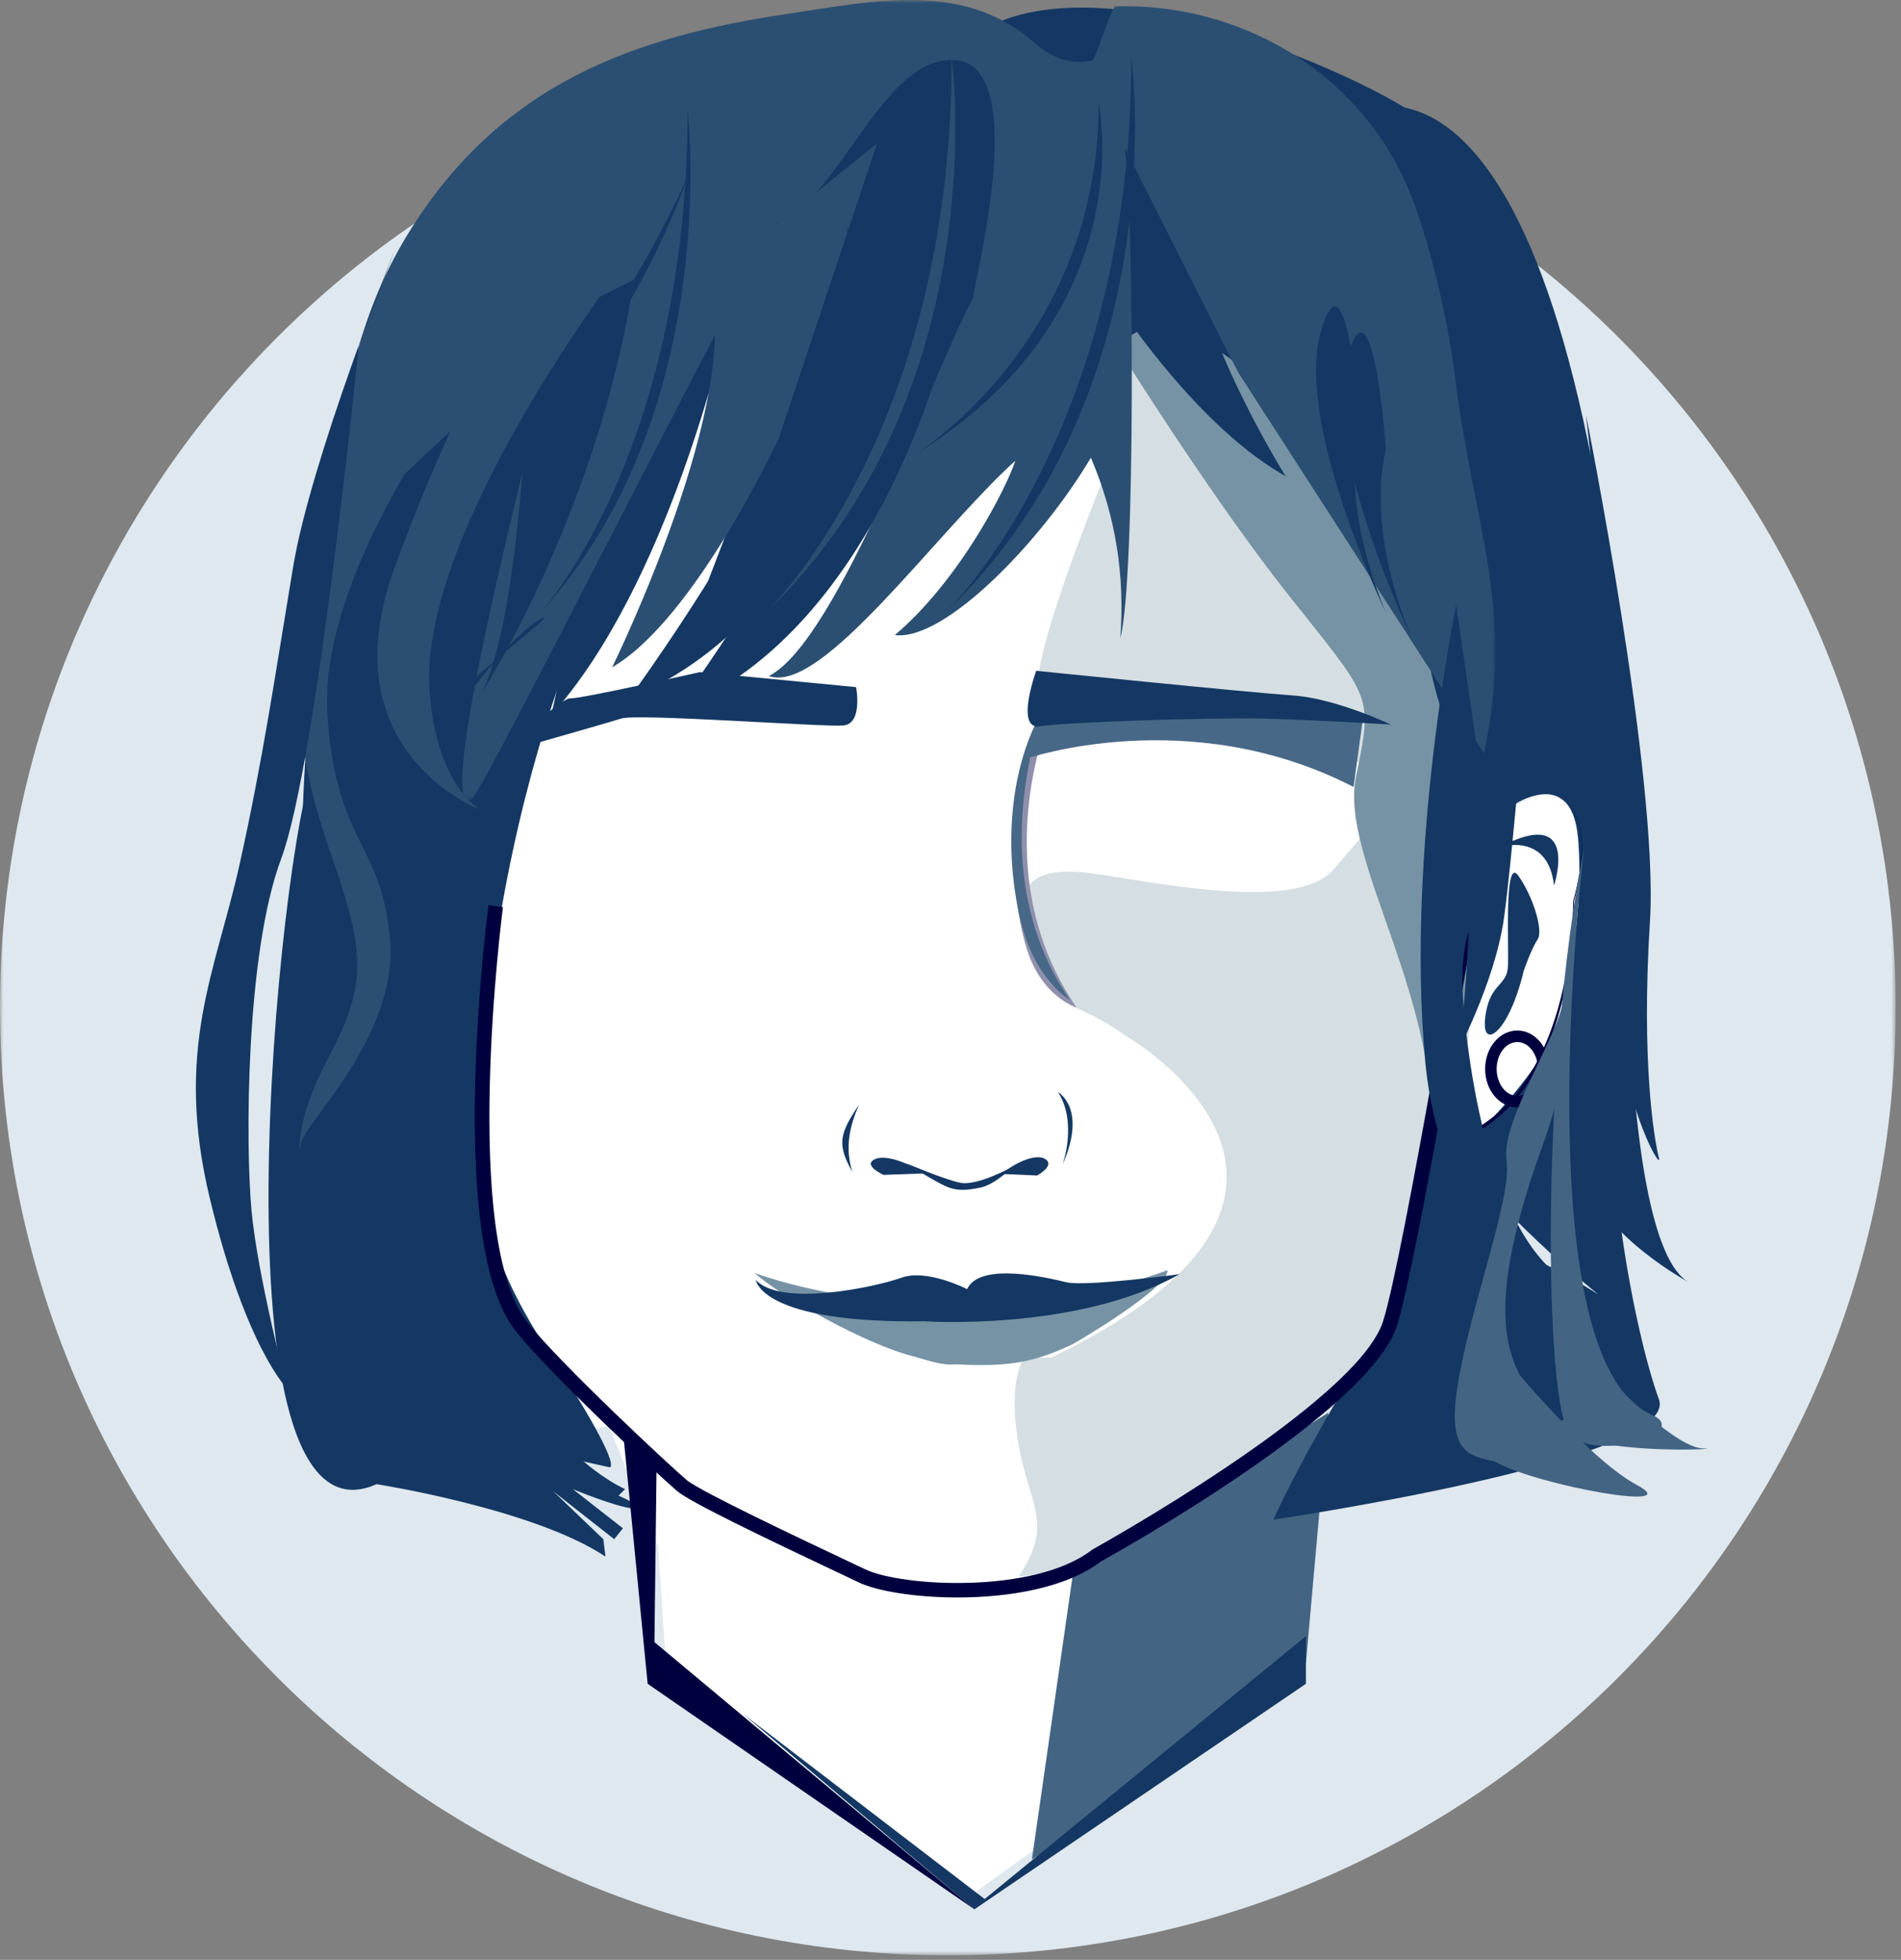 <?xml version="1.0" encoding="UTF-8"?>
<svg width="293px" height="302px" viewBox="0 0 293 302" version="1.1" xmlns="http://www.w3.org/2000/svg" xmlns:xlink="http://www.w3.org/1999/xlink">
    <rect x="0" y="0" width="293" height="302" fill="#808080" stroke="none"/>
    <title>Group 120</title>
    <defs>
        <polygon id="path-1" points="0 0 292.173 0 292.173 292.172 0 292.172"></polygon>
        <polygon id="path-3" points="0 0 178.927 0 178.927 123.307 0 123.307"></polygon>
    </defs>
    <g id="Webdesign" stroke="none" stroke-width="1" fill="none" fill-rule="evenodd">
        <g id="Group-120" transform="translate(0, -0)">
            <g id="Group-3" transform="translate(0, 9.13)">
                <mask id="mask-2" fill="white">
                    <use xlink:href="#path-1"></use>
                </mask>
                <g id="Clip-2"></g>
                <path d="M292.173,146.086 C292.173,226.767 226.768,292.172 146.087,292.172 C65.405,292.172 -0,226.767 -0,146.086 C-0,65.405 65.405,0 146.087,0 C226.768,0 292.173,65.405 292.173,146.086" id="Fill-1" fill="#DFE8EF" mask="url(#mask-2)"></path>
            </g>
            <path d="M118.643,32.435 C118.643,32.435 86.965,46.898 78.012,69.623 C69.06,92.349 60.796,152.262 58.73,163.969 C56.664,175.675 60.107,225.947 60.107,225.947 L93.851,219.75 L101.427,238.344 L102.804,259.002 L149.632,292.058 L181.311,269.332 L199.216,225.947 L225.384,183.94 L245.355,162.591 C245.355,162.591 246.044,101.3 246.044,98.546 C246.044,95.791 218.498,30.369 218.498,30.369 L118.643,32.435 Z" id="Fill-4" fill="#FFFFFF"></path>
            <g id="Group-119" transform="translate(30.189, 0)">
                <path d="M135.12,242.93 L128.855,286.549 L156.761,268.209 L171.092,256.248 L174.536,217.683 C174.536,217.683 141.327,238.347 135.12,242.93" id="Fill-6" fill="#446484"></path>
                <path d="M66.155,229.463 C66.155,229.463 42.129,219.187 43.113,180.711 C44.682,119.412 64.595,83.437 68.497,78.906 C72.4,74.375 54.71,25.549 54.71,25.549 C54.71,25.549 21.145,43.33 19.803,74.869 C19.803,74.869 23.58,105.079 18.212,117.829 C12.843,130.579 1.684,240.409 27.853,228.702 C27.853,228.702 52.063,232.483 63.135,239.864 L62.8,237.18 L55.083,229.799 L64.477,237.18 L65.819,235.502 L58.102,229.463 C58.102,229.463 64.477,232.147 67.497,232.483 C70.517,232.818 65.148,230.47 65.148,230.47" id="Fill-8" fill="#143863"></path>
                <path d="M127.707,209.19 C127.707,209.19 125.125,212.261 126.711,222.084 C128.298,231.906 132.446,234.701 126.802,242.929 C126.802,242.929 134.687,242.776 146.766,235.594 C158.845,228.413 183.17,212.979 185.686,206.561 C199.978,170.113 199.368,112.692 196.911,89.287 C194.454,65.882 166.372,47.003 166.372,47.003 L145.346,31.139 L141.66,56.69 C141.66,56.69 145.929,58.537 141.348,70.045 C137.81,78.932 125.683,108.348 130.835,109.933 C140.989,113.057 178.372,113.478 181.444,119.187 C184.515,124.895 181.587,126.471 175.444,133.893 C169.302,141.314 143.705,134.967 136.334,134.396 C128.963,133.825 124.654,136.309 129.773,147.441 C134.304,157.295 134.051,153.16 143.369,159.641 C143.369,159.641 184.985,183.652 131.839,209.19" id="Fill-10" fill="#D5DEE2"></path>
                <path d="M169.715,231.916 C169.715,231.916 183.179,228.595 185.863,213.832 C188.547,199.069 202.639,129.281 198.613,109.149 C194.587,89.018 185.192,64.861 181.837,59.492 C178.482,54.124 146.16,36.726 140.792,51.489 C140.792,51.489 155.666,75.597 168.416,91.702 C181.166,107.807 181.498,106.872 178.814,119.622 C176.13,132.372 192.388,154.043 190.375,178.201 C190.375,178.201 199.713,210.462 169.715,231.916" id="Fill-12" fill="#7693A5"></path>
                <path d="M185.784,200.238 C173.175,218.437 166.067,234.162 166.067,234.162 C166.067,234.162 228.921,224.982 225.496,215.618 C222.072,206.253 215.747,177.335 218.557,149.267 C221.367,121.2 217.921,87.528 217.921,87.528 C204.837,-3.374 175.913,18.663 175.913,18.663 C175.913,18.663 180.898,40.019 180.885,46.258 L202.159,124.639 C202.159,124.639 211.953,117.293 213.024,129.077 C213.961,139.387 211.723,153.639 208.969,159.837 C206.214,166.035 197.874,174.375 197.874,174.375 C197.874,174.375 201.394,191.515 206.903,194.27 C212.412,197.024 216.149,199.459 216.149,199.459 C216.149,199.459 193.971,181.797 191.905,171.468 C189.839,161.138 187.782,197.354 185.784,200.238" id="Fill-14" fill="#143863"></path>
                <path d="M51.267,28.303 C51.267,28.303 18.585,36.984 19.089,97.499 C19.089,97.499 14.672,121.195 17.113,149.274 C19.554,177.351 18.892,196.69 15.752,206.042 C12.612,215.393 63.778,226.1 63.778,226.1 C63.778,226.1 66.218,226.456 54.481,208.501 C42.743,190.548 41.71,179.728 41.167,139.177 C40.623,98.626 51.638,52.645 51.65,46.407 C51.662,40.169 51.267,28.303 51.267,28.303" id="Fill-16" fill="#143863"></path>
                <path d="M117.394,246.162 C110.868,246.162 104.979,245.172 102.226,243.863 C101.517,243.526 100.573,243.08 99.461,242.555 C87.548,236.932 76.246,231.495 74.228,229.806 C71.62,227.623 54.734,211.914 49.353,205.178 C44.706,199.362 42.586,186.504 43.052,166.962 C43.395,152.547 45.086,139.618 45.103,139.489 L47.33,139.783 C47.263,140.292 40.733,190.789 51.108,203.777 C56.293,210.267 73.177,225.997 75.669,228.083 C77.744,229.82 93.635,237.321 100.42,240.524 C101.534,241.05 102.48,241.496 103.191,241.834 C108.755,244.48 129.204,245.701 138.144,238.809 L138.287,238.715 C138.692,238.492 178.882,216.202 182.961,203.668 C186.067,194.126 196.15,133.692 196.252,133.082 L198.467,133.451 C198.052,135.946 188.255,194.662 185.097,204.364 C180.796,217.579 141.98,239.24 139.446,240.641 C134.101,244.716 125.281,246.162 117.394,246.162" id="Fill-18" fill="#00003F"></path>
                <path d="M207.318,122.455 L196.592,126.509 L196.611,126.483 C196.007,134.76 195.478,143.043 194.908,151.323 L194.057,163.742 L193.166,176.159 L192.811,175.874 C194.568,175.301 196.27,174.569 197.851,173.609 C199.41,172.617 200.846,171.437 202.134,170.108 C204.683,167.416 206.619,164.176 208.062,160.751 C209.525,157.326 210.508,153.703 211.195,150.036 C211.865,146.365 212.264,142.631 212.286,138.897 L212.286,138.887 L212.288,138.879 C212.718,137.255 213.093,135.614 213.329,133.95 C213.566,132.288 213.676,130.6 213.528,128.926 C213.355,127.273 212.927,125.56 211.816,124.274 C210.741,122.968 208.99,122.313 207.318,122.455 L207.318,122.455 Z M207.318,122.455 C208.989,122.305 210.748,122.95 211.836,124.257 C212.959,125.544 213.398,127.263 213.579,128.921 C213.737,130.6 213.635,132.293 213.406,133.961 C213.173,135.629 212.823,137.278 212.413,138.912 L212.415,138.894 C212.442,142.644 212.092,146.388 211.468,150.085 C210.826,153.776 209.886,157.434 208.454,160.915 C207.053,164.401 205.091,167.697 202.505,170.461 C201.196,171.826 199.733,173.043 198.137,174.068 C196.519,175.059 194.779,175.835 192.97,176.403 L192.584,176.524 L192.615,176.118 L193.57,163.706 L194.564,151.297 C195.224,143.024 195.925,134.754 196.552,126.479 L196.553,126.46 L196.571,126.453 L207.318,122.455 Z" id="Fill-20" fill="#00003F"></path>
                <path d="M86.113,196.173 C106.11,203.111 132.952,202.013 149.755,195.737 C150.008,198.4 135.803,206.82 135.042,207.179 C128.812,210.125 124.792,210.623 117.086,210.231 C114.894,210.476 112.414,209.47 110.267,208.917 C103.364,207.142 90.479,200.018 86.113,196.173" id="Fill-22" fill="#7693A5"></path>
                <path d="M102.242,170.191 C100.692,173.569 100.042,176.996 101.183,180.596 C98.889,176.46 99.048,174.858 102.242,170.191" id="Fill-24" fill="#143863"></path>
                <path d="M203.671,160.573 C201.917,160.573 200.491,162.434 200.491,164.721 C200.491,167.009 201.917,168.869 203.671,168.869 C205.424,168.869 206.85,167.009 206.85,164.721 C206.85,162.434 205.424,160.573 203.671,160.573 M203.671,170.648 C200.936,170.648 198.712,167.99 198.712,164.721 C198.712,161.453 200.936,158.794 203.671,158.794 C206.405,158.794 208.629,161.453 208.629,164.721 C208.629,167.99 206.405,170.648 203.671,170.648" id="Fill-26" fill="#00003F"></path>
                <path d="M101.758,105.88 C101.758,105.88 102.848,111.514 99.799,111.789 C96.75,112.064 68.144,109.91 65.559,110.725 C62.974,111.54 47.503,115.926 47.503,115.926 C47.503,115.926 56.213,107.497 57.718,107.611 C59.224,107.724 77.706,103.564 77.706,103.564 L101.758,105.88 Z" id="Fill-28" fill="#143863"></path>
                <path d="M133.575,179.478 C133.575,179.478 135.922,173.016 132.885,168.294 C132.885,168.294 137.44,170.779 133.575,179.478" id="Fill-30" fill="#143863"></path>
                <path d="M131.432,110.88 C131.432,110.88 121.506,134.617 135.741,155.245 C135.741,155.245 130.227,153.636 127.96,145.864 C125.443,137.236 124.466,122.347 131.432,110.88" id="Fill-32" fill="#9090AD"></path>
                <path d="M204.652,149.621 C204.652,149.621 203.733,153.905 201.907,157.048 C200.08,160.19 198.036,160.559 198.84,156.02 C199.644,151.48 202.042,151.931 202.227,148.958 C202.412,145.984 201.604,131.892 203.803,134.91 C206.002,137.929 207.754,143.369 206.8,144.768 C205.845,146.168 204.652,149.621 204.652,149.621" id="Fill-34" fill="#143863"></path>
                <path d="M28.013,156.504 C28.013,156.504 28.932,160.788 30.758,163.931 C32.585,167.073 34.629,167.442 33.825,162.903 C33.021,158.363 30.623,158.814 30.438,155.841 C30.253,152.867 31.061,138.775 28.862,141.793 C26.663,144.812 24.911,150.252 25.865,151.651 C26.82,153.051 28.013,156.504 28.013,156.504" id="Fill-36" fill="#143863"></path>
                <path d="M76.404,61.056 C76.404,61.056 66.338,107.358 34.128,120.108 C34.128,120.108 70.365,71.122 67.68,47.635 L76.404,61.056 Z" id="Fill-38" fill="#143863"></path>
                <path d="M81.567,51.029 C81.567,51.029 72.881,90.078 54.762,110.209 C54.762,110.209 64.157,71.96 58.789,48.473 L81.567,51.029 Z" id="Fill-40" fill="#143863"></path>
                <path d="M138.834,42.006 C138.834,42.006 152.319,64.582 167.967,73.387 C167.967,73.387 154.193,51.457 152.836,35.677 L138.834,42.006 Z" id="Fill-42" fill="#143863"></path>
                <path d="M118.873,198.649 C118.873,198.649 112.686,195.465 108.778,196.88 C104.87,198.294 90.217,201.478 86.309,197.233 C86.309,197.233 86.96,203.954 112.36,203.601 C112.36,203.601 135.969,205.192 151.6,196.35 C151.6,196.35 137.109,198.294 134.178,197.588 C131.247,196.88 120.827,194.404 118.873,198.649" id="Fill-44" fill="#143863"></path>
                <path d="M194.973,96.61 C194.973,96.61 189.881,103.115 194.53,116.713 C194.53,116.713 185.158,94.378 191.193,85.997 C197.228,77.616 194.973,96.61 194.973,96.61" id="Fill-46" fill="#143863"></path>
                <path d="M26.58,135.709 C26.58,136.913 25.604,137.89 24.399,137.89 C23.195,137.89 22.218,136.913 22.218,135.709 C22.218,134.505 23.195,133.528 24.399,133.528 C25.604,133.528 26.58,134.505 26.58,135.709" id="Fill-48" fill="#143863"></path>
                <path d="M105.996,181.042 C105.996,181.042 102.92,179.679 104.458,178.726 C105.996,177.772 109.585,179.043 112.221,180.815 L105.996,181.042 Z" id="Fill-50" fill="#143863"></path>
                <path d="M129.659,181.138 C129.659,181.138 132.369,179.684 131.014,178.666 C129.659,177.648 126.497,179.005 124.174,180.896 L129.659,181.138 Z" id="Fill-52" fill="#143863"></path>
                <path d="M109.453,179.243 C109.453,179.243 113.445,181.794 115.362,182.695 C117.278,183.595 118.715,183.445 120.951,182.995 C123.187,182.545 126.061,179.693 126.061,179.693 C126.061,179.693 120.472,182.845 117.757,182.245 C115.042,181.644 109.453,179.243 109.453,179.243" id="Fill-54" fill="#143863"></path>
                <path d="M103.395,59.293 C103.395,59.293 85.819,91.831 74.412,101.23 C74.412,101.23 94.552,50.101 97.038,37.737 L103.395,59.293 Z" id="Fill-56" fill="#143863"></path>
                <path d="M76.058,13.842 C76.058,13.842 21.869,11.246 21.461,116.914 L29.01,114.419 C29.01,114.419 42.263,121.24 46.289,106.266 C50.316,91.293 55.684,57.519 73.299,57.02 C90.914,56.52 94.94,62.011 108.025,63.508 C121.111,65.005 129.163,62.011 133.693,60.014 C138.222,58.018 143.926,48.368 150.972,50.365 C158.018,52.361 187.739,77.011 191.067,84.97 C200.184,106.774 195.395,165.124 194.087,162.834 C194.087,162.834 200.236,151.456 201.636,141.371 C203.05,131.186 205.812,96.585 207.172,86.468 C209.185,71.494 202.77,54.643 202.77,49.652 C202.77,44.661 195.596,25.575 191.067,20.084 C186.537,14.594 140.792,-7.506 120.821,4.89 C118.641,6.242 76.058,13.842 76.058,13.842" id="Fill-58" fill="#143863"></path>
                <g id="Group-62" transform="translate(21.345, 0)">
                    <mask id="mask-4" fill="white">
                        <use xlink:href="#path-3"></use>
                    </mask>
                    <g id="Clip-61"></g>
                    <path d="M139.647,57.916 C139.398,57.96 122.077,22.93 121.828,22.974 C123.236,31.945 123.531,89.65 121.138,98.317 C121.866,88.665 120.432,79.523 116.605,70.532 C108.83,83.627 93.997,98.835 86.391,97.858 C96.532,89.269 103.763,74.804 104.95,71 C92.672,82.121 75.116,107.096 66.97,104.17 C77.638,98.822 92.509,56.77 98.509,45.79 C97.934,45.852 107.92,9.955 95.573,9.251 C84.578,8.624 78.023,30.358 68.312,34.382 C66.255,35.234 23.102,121.868 21.198,123.109 C13.686,128.004 37.213,40.728 34.76,50.487 L0,83.289 C0.495,65.274 2.571,49.778 12.016,34.961 C26.12,12.836 46.173,5.649 69.863,2.135 C83.264,0.147 96.83,-2.964 107.666,6.406 C110.631,8.969 113.316,10.033 116.785,9.335 C117.349,9.221 119.791,1.006 120.365,0.987 C137.418,0.423 155.679,9.082 164.439,26.697 C168.339,34.541 171.618,49.064 172.702,57.916 C175.546,81.127 182.019,93.435 177.189,116.081" id="Fill-60" fill="#2B4F72" mask="url(#mask-4)"></path>
                </g>
                <path d="M51.408,51.158 C51.408,51.158 50.737,93.434 44.027,106.855 C44.027,106.855 62.145,78.671 67.513,43.105 L51.408,51.158 Z" id="Fill-63" fill="#143863"></path>
                <path d="M89.831,67.557 C89.831,67.557 76.907,95.447 64.157,102.828 C64.157,102.828 84.96,60.552 78.92,43.105 L104.981,22.106 L89.831,67.557 Z" id="Fill-65" fill="#2B4F72"></path>
                <path d="M109.117,48.474 C109.117,48.474 99.051,94.776 66.841,107.526 C66.841,107.526 103.078,58.54 100.393,35.053 L109.117,48.474 Z" id="Fill-67" fill="#143863"></path>
                <path d="M116.163,50.487 C116.163,50.487 106.097,96.789 73.887,109.539 C73.887,109.539 110.124,60.553 107.439,37.066 L116.163,50.487 Z" id="Fill-69" fill="#143863"></path>
                <path d="M116.499,8.882 C116.499,8.882 123.545,60.217 87.812,94.44 C87.812,94.44 116.499,67.263 116.499,8.882" id="Fill-71" fill="#2B4F72"></path>
                <path d="M75.79,16.934 C75.79,16.934 81.367,63.438 53.085,94.439 C53.085,94.439 75.79,69.82 75.79,16.934" id="Fill-73" fill="#143863"></path>
                <path d="M144.179,8.882 C144.179,8.882 151.225,60.217 115.492,94.44 C115.492,94.44 144.179,67.263 144.179,8.882" id="Fill-75" fill="#143863"></path>
                <path d="M139.146,15.928 C139.146,15.928 146.192,48.541 110.459,70.282 C110.459,70.282 139.146,53.017 139.146,15.928" id="Fill-77" fill="#143863"></path>
                <path d="M179.409,65.25 C179.409,65.25 175.886,76.322 183.435,94.44 C183.435,94.44 169.343,65.25 173.37,51.158 C177.396,37.066 179.409,65.25 179.409,65.25" id="Fill-79" fill="#143863"></path>
                <path d="M183.435,69.276 C183.435,69.276 179.912,80.348 187.461,98.466 C187.461,98.466 173.369,69.276 177.396,55.184 C181.422,41.092 183.435,69.276 183.435,69.276" id="Fill-81" fill="#143863"></path>
                <path d="M75.762,27.366 C75.762,27.366 61.304,71.915 22.622,88.183 C22.622,88.183 53.563,75.368 75.762,27.366" id="Fill-83" fill="#143863"></path>
                <path d="M53.085,95.447 C58.577,92.599 25.572,115.914 18.191,132.354 C10.809,148.795 19.868,193.084 44.026,215.899 C44.026,215.899 6.448,168.255 19.868,139.736 C19.868,139.736 44.026,100.144 53.085,95.447" id="Fill-85" fill="#143863"></path>
                <path d="M127.923,116.932 C127.923,116.932 153.055,108.184 178.438,121.272 L179.815,111.172 C179.815,111.172 132.682,106.224 130.699,109.396 C128.716,112.569 127.923,116.932 127.923,116.932" id="Fill-87" fill="#486887"></path>
                <polygon id="Fill-89" fill="#143863" points="121.577 292.63 171.092 252.116 171.092 259.461 119.991 294.217 84.296 264.074"></polygon>
                <path d="M200.999,130.516 C200.999,130.516 208.435,128.136 209.328,136.465 C209.328,136.465 213.492,123.972 200.999,130.516" id="Fill-91" fill="#143863"></path>
                <path d="M131.036,108.501 C131.036,108.501 120.504,133.503 134.739,154.132 C134.739,154.132 129.831,151.256 127.564,143.485 C125.047,134.856 124.07,119.968 131.036,108.501" id="Fill-93" fill="#486887"></path>
                <path d="M129.52,103.368 C129.52,103.368 126.171,112.56 130.145,111.916 C134.119,111.272 156.468,110.535 164.659,110.737 C172.849,110.94 184.181,111.652 184.181,111.652 C184.181,111.652 175.715,107.603 169.015,107.159 C162.315,106.715 129.52,103.368 129.52,103.368" id="Fill-95" fill="#143863"></path>
                <path d="M200.571,137.035 C200.571,137.035 194.08,139.789 195.378,154.936 C196.677,170.083 201.436,196.704 216.149,199.458 C216.149,199.458 192.504,196.061 189.475,163.473 C186.446,130.884 194.256,93.182 194.256,93.182 L200.571,137.035 Z" id="Fill-97" fill="#143863"></path>
                <path d="M220.676,117.599 C220.676,117.599 217.921,191.515 230.317,197.712 C230.317,197.712 217.233,190.826 213.789,181.185 C210.346,171.544 220.676,117.599 220.676,117.599" id="Fill-99" fill="#143863"></path>
                <path d="M219.451,214.011 C219.451,214.011 228.25,223.193 232.382,223.193 C236.514,223.193 215.855,224.57 208.968,219.75 L219.451,214.011 Z" id="Fill-101" fill="#446484"></path>
                <path d="M201.005,208.298 C201.005,208.298 214.163,224.593 222.086,228.818 C230.009,233.043 206.984,228.965 200.322,225.293 C193.661,221.621 201.005,208.298 201.005,208.298" id="Fill-103" fill="#446484"></path>
                <path d="M214.248,63.884 C214.248,63.884 225.496,119.895 224.119,141.932 C222.741,163.968 224.807,175.676 225.496,178.43 C226.185,181.185 217.232,166.34 219.298,144.992 C221.364,123.644 214.248,63.884 214.248,63.884" id="Fill-105" fill="#143863"></path>
                <polygon id="Fill-107" fill="#00003F" points="65.958 221.815 69.631 259.462 119.991 294.217 70.68 253.042 71.008 225.947"></polygon>
                <path d="M66.417,40.011 C66.417,40.011 33.362,82.708 36.116,107.499 C36.116,107.499 36.805,119.895 43.691,124.715 C43.691,124.715 20.277,115.763 30.607,87.528 C40.937,59.293 49.201,48.275 49.201,48.275 L66.417,40.011 Z" id="Fill-109" fill="#2B4F72"></path>
                <path d="M37.494,64.802 C37.494,64.802 18.9,90.282 20.278,110.253 C21.655,130.224 28.541,129.536 29.919,144.686 C31.296,159.836 16.146,173.609 16.146,176.364 C16.146,179.119 14.768,173.609 20.278,163.28 C25.787,152.95 26.225,148.08 22.218,135.709 C18.212,123.338 6.505,98.546 31.296,60.67 L37.494,64.802 Z" id="Fill-111" fill="#2B4F72"></path>
                <path d="M25.098,53.325 C25.098,53.325 18.671,117.599 13.161,132.291 C7.652,146.982 7.652,176.365 8.57,186.465 C9.489,196.565 14.08,214.011 14.08,214.011 C14.08,214.011 7.652,207.584 2.143,184.628 C-3.366,161.673 3.061,149.737 6.734,133.209 C10.407,116.681 12.243,103.826 14.998,87.299 C17.752,70.771 30.607,38.634 30.607,38.634 L25.098,53.325 Z" id="Fill-113" fill="#143863"></path>
                <path d="M210.881,154.021 C210.881,154.021 213.246,160.833 207.514,176.67 C195.884,208.807 204.76,213.092 210.575,220.132 C216.39,227.171 208.126,228.702 203.535,226.253 C198.944,223.805 192.517,226.865 194.353,214.317 C196.19,201.768 202.923,184.628 202.005,178.813 C201.087,172.997 209.657,160.142 210.881,154.021" id="Fill-115" fill="#446484"></path>
                <path d="M213.942,130.76 C213.942,130.76 204.454,209.42 224.348,217.99 C230.82,220.777 215.778,225.335 211.8,221.05 C207.821,216.765 207.208,164.734 213.942,130.76" id="Fill-117" fill="#446484"></path>
            </g>
        </g>
    </g>
</svg>